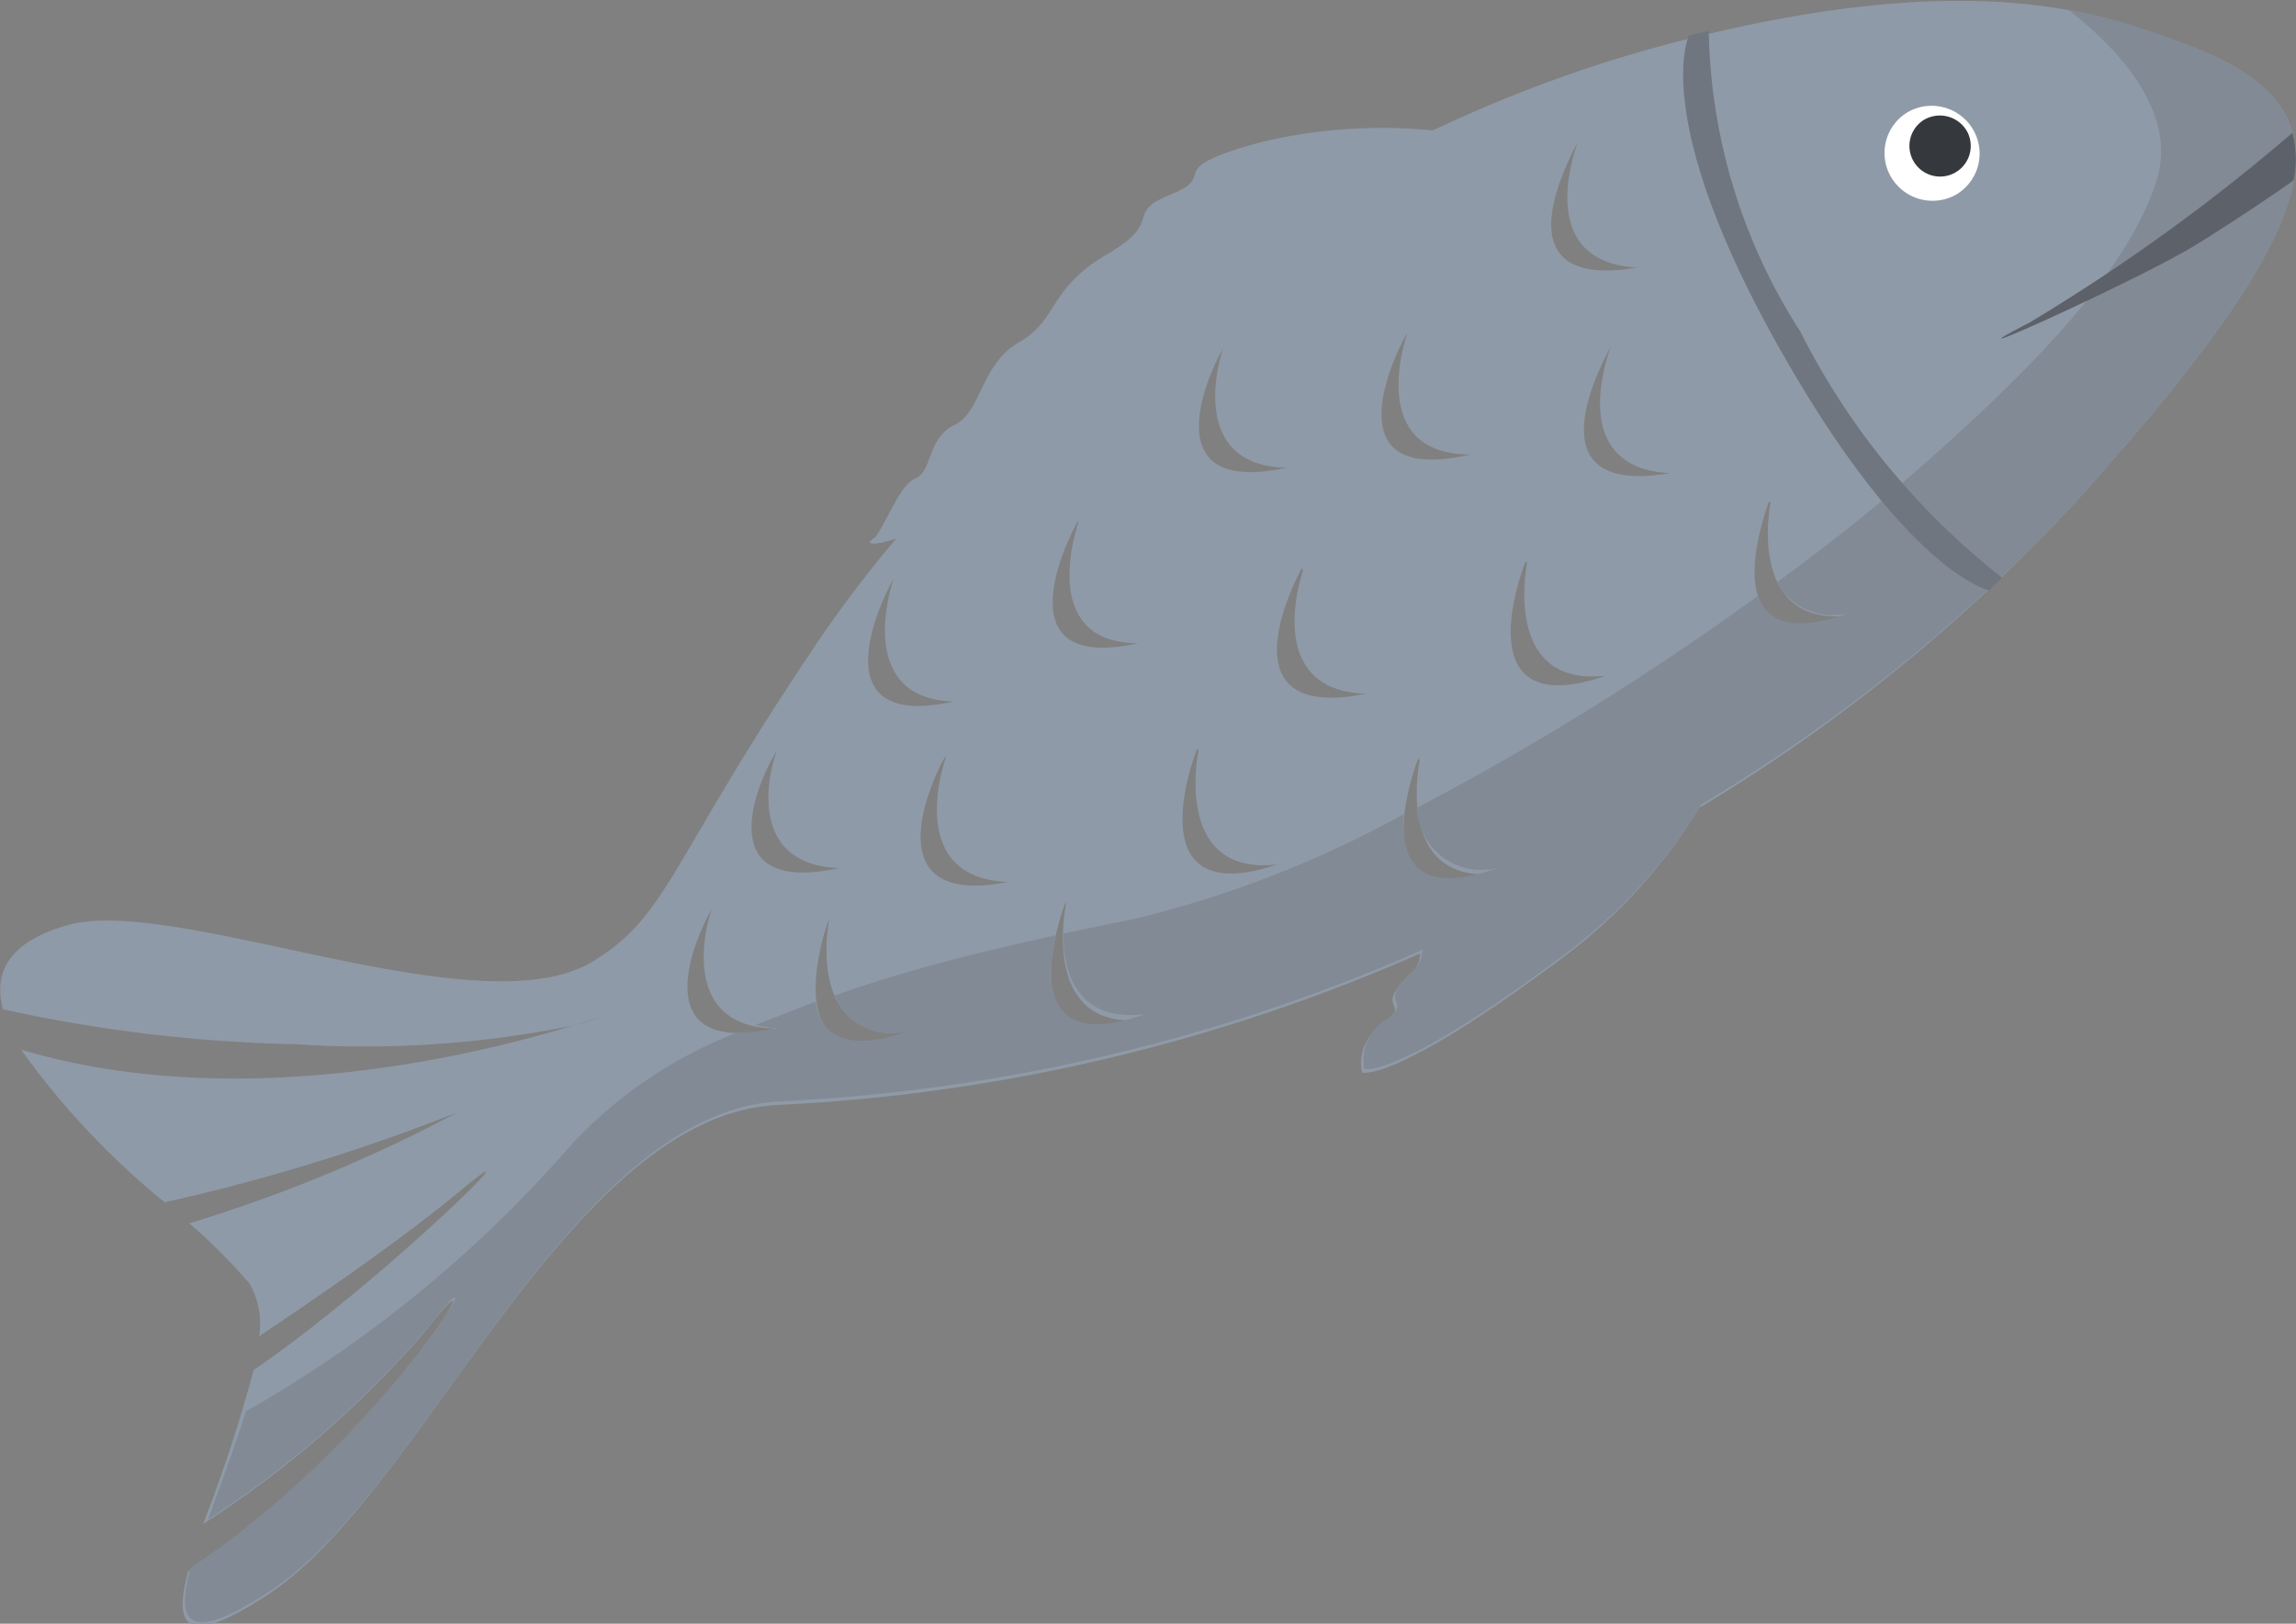 <svg xmlns="http://www.w3.org/2000/svg" viewBox="0 0 38.2 27.01"><rect x="0" y="0" width="38.2" height="27.01" fill="#808080" stroke="none"/><defs><style>.cls-1{fill:#8f9aa8;}.cls-2{fill:#828a96;}.cls-3{fill:#fff;}.cls-4{fill:#35383d;}.cls-5{fill:#5d6169;}.cls-6{fill:#707680;}</style></defs><title>Asset 12</title><g id="Layer_2" data-name="Layer 2"><g id="Layer_1-2" data-name="Layer 1"><path class="cls-1" d="M36.29.71c-1.23-.45-3.4-1.31-8.45,0a22.69,22.69,0,0,0-4,1.46A8.64,8.64,0,0,0,21,2.36c-1.74.47-.69.54-1.51.87s-.09.43-1.07,1-.81,1.09-1.46,1.46-.63,1.17-1.08,1.38-.37.78-.65.89-.54.89-.7,1,.05.11.38,0a20.63,20.63,0,0,0-1.46,1.95c-2.32,3.47-2.34,4.32-3.58,5.08C8,17.14,3,14.91,1.16,15.38c-1,.27-1.28.79-1.11,1.41a25,25,0,0,0,4.86.58,17.41,17.41,0,0,0,4.62-.31c.31-.09.49-.16.49-.16a2.79,2.79,0,0,1-.49.16c-1.39.43-5.51,1.5-9.18.4A13.07,13.07,0,0,0,2.74,20a32.3,32.3,0,0,0,4.88-1.5,24.79,24.79,0,0,1-4.47,1.85,9.87,9.87,0,0,1,1,1,1.33,1.33,0,0,1,.16.88c1-.67,2.4-1.63,3.37-2.44,1.47-1.22-1.35,1.56-3.46,3a24.68,24.68,0,0,1-.84,2.56,17.11,17.11,0,0,0,3.7-3.21c1.43-1.84-.7,1.86-3.95,4-.24.9-.07,1.3,1.32.39,2.62-1.71,5-8,8.51-8.15a30.07,30.07,0,0,0,10.67-2.52.52.52,0,0,1-.21.39c-.57.55.08.42-.41.78a.78.78,0,0,0-.35.81s.52.2,3.34-1.91a8.85,8.85,0,0,0,2.27-2.49A28.45,28.45,0,0,0,34.58,8.3C38.92,3.47,39.18,1.75,36.29.71ZM12.9,17.11c-2.25.49-1.3-1.59-1.05-2C11.85,15.06,11.14,17.08,12.9,17.11Zm.9-1.84s-.44,2.09,1.31,1.89C13,18,13.61,15.76,13.8,15.27Zm.16-.83c-2.25.49-1.3-1.59-1-2C12.92,12.39,12.2,14.41,14,14.44Zm.91-4.82s-.71,2,1,2.05C13.66,12.16,14.61,10.08,14.87,9.62Zm.86,3s-.71,2,1.05,2.05C14.53,15.12,15.48,13,15.73,12.58Zm2,2.46s-.43,2.09,1.32,1.88C16.88,17.71,17.54,15.52,17.73,15Zm.21-6.38s-.71,2,1,2C16.73,11.19,17.68,9.11,17.94,8.66Zm2,3.79s-.44,2.09,1.31,1.89C19.06,15.12,19.73,12.93,19.92,12.45Zm1.74-3s-.71,2,1.05,2.05C20.45,12,21.41,9.91,21.66,9.45Zm1.94,3.16s-.44,2.09,1.31,1.88C22.74,15.28,23.41,13.09,23.6,12.61ZM21.41,7.78c-2.25.49-1.3-1.59-1.05-2C20.36,5.73,19.65,7.75,21.41,7.78Zm2-2.22s-.71,2,1.05,2C22.19,8.09,23.15,6,23.4,5.56Zm2,3.79s-.44,2.09,1.31,1.89C24.52,12,25.19,9.83,25.38,9.35Zm2.38-1.48c-2.27.39-1.23-1.65-1-2.09C26.81,5.78,26,7.76,27.76,7.87Zm1.67.48s-.43,2.09,1.32,1.89C28.58,11,29.25,8.84,29.43,8.35Zm-2.21-3.9c-2.28.39-1.23-1.64-1-2.09C26.26,2.36,25.46,4.34,27.22,4.45Z"/><path class="cls-2" d="M7.12,22.08c1.43-1.84-.7,1.86-3.95,4-.24.9-.07,1.3,1.32.39,2.62-1.71,5-8,8.51-8.15a30.07,30.07,0,0,0,10.67-2.52.52.52,0,0,1-.21.39c-.57.55.08.42-.41.78a.78.78,0,0,0-.35.81s.52.2,3.34-1.91a8.85,8.85,0,0,0,2.27-2.49A28.45,28.45,0,0,0,34.58,8.3c4.34-4.83,4.6-6.55,1.71-7.59A10.48,10.48,0,0,0,34.41.16c.82.64,1.83,1.7,1.47,2.84C35.44,4.41,34,6,31.69,8c-.57.51-1.3,1.08-2.13,1.69a1.07,1.07,0,0,0,1.19.51c-.95.34-1.36.12-1.5-.29a46.21,46.21,0,0,1-5.68,3.53,1.08,1.08,0,0,0,1.34,1c-1.38.5-1.61-.2-1.55-.9a18.05,18.05,0,0,1-4.42,1.73l-1.25.26c0,.61.2,1.48,1.36,1.34-1.66.6-1.66-.53-1.49-1.31-1.24.27-2.5.58-3.67,1a1,1,0,0,0,1.22.59c-1.1.4-1.47,0-1.54-.49l-1,.39a1.38,1.38,0,0,0,.37.05,2.35,2.35,0,0,1-.66.07,7.42,7.42,0,0,0-2.8,1.9,20.77,20.77,0,0,1-5.39,4.41c-.19.61-.43,1.24-.63,1.8A17.11,17.11,0,0,0,7.12,22.08Z"/><path class="cls-3" d="M32.83,2.16a.79.79,0,0,1-.29,1.08.8.8,0,0,1-1.08-.3.79.79,0,0,1,.29-1.08A.8.8,0,0,1,32.83,2.16Z"/><path class="cls-4" d="M32.74,2.21A.51.51,0,1,1,32,2,.52.52,0,0,1,32.74,2.21Z"/><path class="cls-5" d="M38.14,2.21a31.81,31.81,0,0,1-4.38,3.16c-1.73.89,1.86-.73,2.78-1.3S38.16,3,38.16,3A1.68,1.68,0,0,0,38.14,2.21Z"/><path class="cls-6" d="M28.43.51a9.52,9.52,0,0,0,1.52,5,12.16,12.16,0,0,0,3.36,4.1l-.22.21s-1.39-.29-3.52-4.09S28.1.59,28.1.59Z"/></g></g></svg>